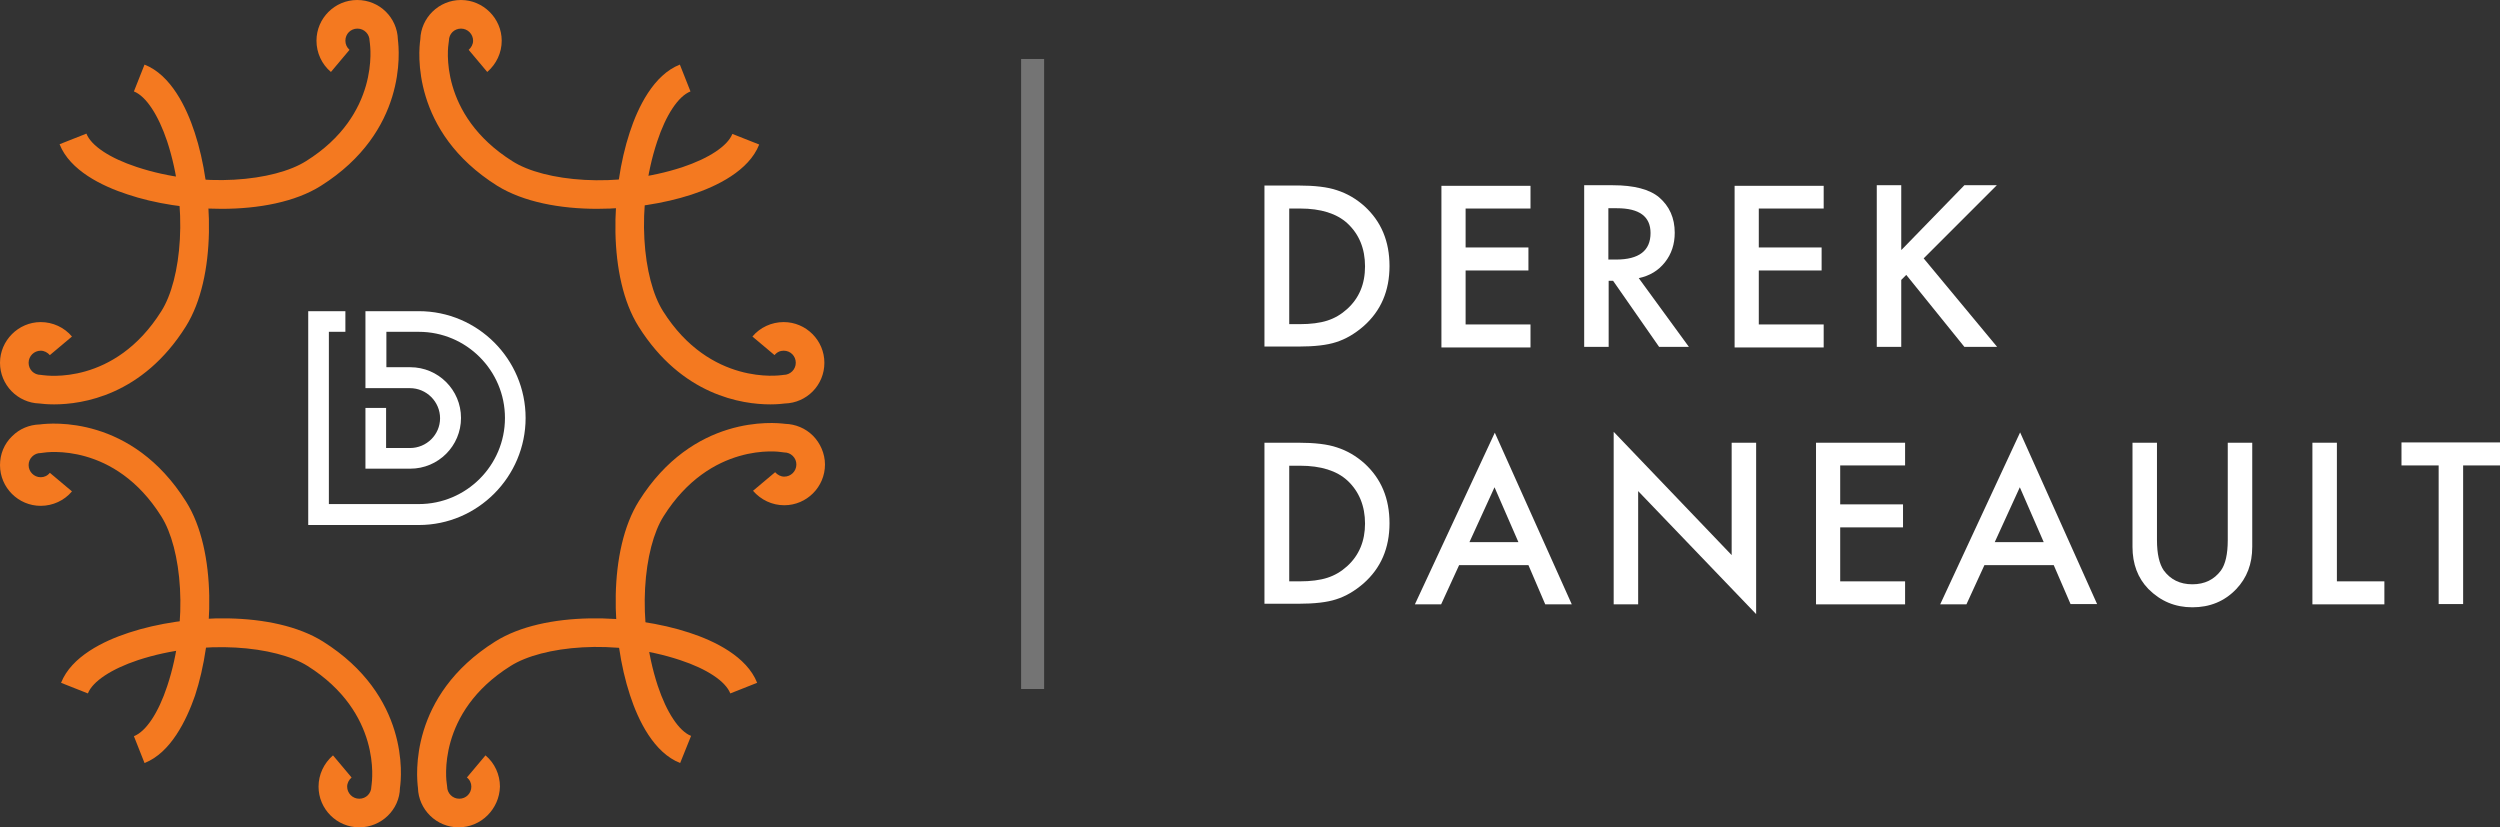 <?xml version="1.0" encoding="UTF-8"?>
<svg id="Layer_1" data-name="Layer 1" xmlns="http://www.w3.org/2000/svg" viewBox="0 0 847.6 280.5">
  <rect x="0" y="0" width="847.6" height="280.5" fill="#333333" stroke="none"/>
  <defs>
    <style>
      .cls-1 {
        fill: #fff;
      }

      .cls-2 {
        fill: #f47920;
      }

      .cls-3 {
        opacity: .32;
      }
    </style>
  </defs>
  <g>
    <path class="cls-1" d="M428.7,117.7V62.9h11.5c5.5,0,9.9,.5,13.1,1.6,3.4,1.1,6.5,2.9,9.3,5.4,5.7,5.2,8.5,11.9,8.5,20.3s-2.9,15.2-8.8,20.4c-3,2.6-6.1,4.4-9.3,5.4-3,1-7.3,1.5-12.9,1.5h-11.4v.2Zm8.3-7.8h3.7c3.7,0,6.8-.4,9.3-1.2s4.7-2.1,6.7-3.9c4.1-3.7,6.1-8.5,6.1-14.5s-2-10.9-6-14.6c-3.6-3.3-9-5-16-5h-3.7v39.2h-.1Z"/>
    <path class="cls-1" d="M518.9,70.7h-22v13.2h21.3v7.8h-21.3v18.3h22v7.8h-30.2V63h30.2v7.7Z"/>
    <path class="cls-1" d="M555.6,94.3l17,23.3h-10.1l-15.6-22.4h-1.5v22.4h-8.3V62.8h9.7c7.2,0,12.5,1.4,15.7,4.1,3.5,3,5.3,7,5.3,12,0,3.9-1.1,7.2-3.3,10-2.3,2.9-5.2,4.6-8.9,5.4Zm-10.3-6.3h2.6c7.8,0,11.7-3,11.7-9,0-5.6-3.8-8.4-11.4-8.4h-2.9v17.4h0Z"/>
    <path class="cls-1" d="M618.3,70.7h-22v13.2h21.3v7.8h-21.3v18.3h22v7.8h-30.2V63h30.2v7.7Z"/>
    <path class="cls-1" d="M644.7,84.7l21.3-21.9h11l-24.8,24.8,24.9,30h-11.1l-19.7-24.4-1.7,1.7v22.7h-8.3V62.8h8.3v21.9h.1Z"/>
    <path class="cls-1" d="M428.7,204.9v-54.8h11.5c5.5,0,9.9,.5,13.1,1.6,3.4,1.1,6.5,2.9,9.3,5.4,5.7,5.2,8.5,11.9,8.5,20.3s-2.9,15.2-8.8,20.4c-3,2.6-6.1,4.4-9.3,5.4-3,1-7.3,1.5-12.9,1.5h-11.4v.2Zm8.3-7.8h3.7c3.7,0,6.8-.4,9.3-1.2s4.7-2.1,6.7-3.9c4.1-3.7,6.1-8.6,6.1-14.5s-2-10.9-6-14.6c-3.6-3.3-9-5-16-5h-3.7v39.2h-.1Z"/>
    <path class="cls-1" d="M518.2,191.6h-23.5l-6.1,13.3h-8.9l27.1-58.2,26.1,58.2h-9l-5.7-13.3Zm-3.4-7.8l-8.1-18.6-8.5,18.6h16.6Z"/>
    <path class="cls-1" d="M547.1,204.9v-58.5l40,41.8v-38.1h8.3v58.1l-40-41.7v38.4h-8.3Z"/>
    <path class="cls-1" d="M645.9,157.8h-22v13.2h21.3v7.8h-21.3v18.3h22v7.8h-30.2v-54.8h30.2v7.7Z"/>
    <path class="cls-1" d="M696.3,191.6h-23.5l-6.1,13.3h-8.9l27.1-58.3,26.1,58.2h-9l-5.7-13.2Zm-3.4-7.8l-8.1-18.6-8.5,18.6h16.6Z"/>
    <path class="cls-1" d="M731.3,150.1v33c0,4.7,.8,8.1,2.3,10.3,2.3,3.1,5.5,4.7,9.7,4.7s7.4-1.6,9.7-4.7c1.5-2.1,2.3-5.5,2.3-10.3v-33h8.3v35.3c0,5.8-1.8,10.5-5.4,14.3-4,4.2-9,6.2-14.9,6.2s-10.8-2.1-14.9-6.2c-3.6-3.7-5.4-8.5-5.4-14.3v-35.3h8.3Z"/>
    <path class="cls-1" d="M792.3,150.1v47h16.1v7.8h-24.4v-54.8h8.3Z"/>
    <path class="cls-1" d="M835.1,157.8v47h-8.3v-47h-12.6v-7.8h33.4v7.8h-12.5Z"/>
  </g>
  <g class="cls-3">
    <rect class="cls-1" x="346.2" y="20" width="7.8" height="213.6"/>
  </g>
  <g>
    <path class="cls-2" d="M202.5,70.8c-12.6,0-25-2.3-33.9-7.8-29.3-18.4-26.7-45.7-26.1-49.6C142.7,6,148.8,0,156.3,0s13.8,6.2,13.8,13.8c0,4.1-1.8,7.9-4.9,10.6l-6.3-7.5c.9-.8,1.5-1.9,1.5-3.1,0-2.2-1.8-4.1-4.1-4.1s-4.1,1.8-4.1,4.1l-.1,.8c-.2,1-3.6,24.2,21.7,40.1,10.7,6.8,35.2,9.3,57.5,2,9-3,15.4-7.2,17-11.3l9.1,3.6c-3.5,8.9-14.4,14.2-23,17-9.2,3-20.6,4.8-31.9,4.8Z"/>
    <path class="cls-2" d="M75.1,70.8c-11.3,0-22.7-1.8-31.9-4.9-8.6-2.8-19.5-8.1-23-17l9.1-3.6c1.6,4.1,7.9,8.3,17,11.3,22.3,7.4,46.8,4.8,57.5-2,25.1-15.7,21.7-39,21.6-40l-.1-.8c0-2.2-1.8-4.1-4.1-4.1s-4.1,1.8-4.1,4.1c0,1.2,.5,2.3,1.4,3.1l-6.3,7.5c-3.1-2.6-4.9-6.5-4.9-10.6,0-7.6,6.2-13.8,13.8-13.8s13.6,6,13.8,13.4c.5,3.9,3.1,31.2-26.1,49.6-8.7,5.5-21.1,7.8-33.7,7.8Z"/>
    <path class="cls-2" d="M18.3,137.1c-2.4,0-4.1-.2-4.9-.3-7.4-.2-13.4-6.3-13.4-13.8s6.2-13.8,13.8-13.8c4.1,0,8,1.8,10.6,4.9l-7.5,6.3c-.8-.9-1.9-1.5-3.1-1.5-2.2,0-4.1,1.8-4.1,4.1s1.8,4.1,4.1,4.1l.8,.1c1,.1,24.2,3.6,40.1-21.7,6.8-10.7,9.3-35.2,2-57.5-3-9-7.2-15.4-11.3-17l3.6-9.1c8.9,3.5,14.2,14.4,17,23,6.4,19.4,7.5,49-3,65.8-14.7,23.4-35.1,26.4-44.7,26.4Z"/>
    <path class="cls-2" d="M49,258.7l-3.6-9.1c4.1-1.6,8.3-7.9,11.3-17,7.4-22.3,4.8-46.8-2-57.5-15.8-25.2-39.1-21.8-40.1-21.6l-.8,.1c-1.1,0-2.1,.4-2.9,1.2s-1.2,1.8-1.2,2.9c0,2.2,1.8,4.1,4.1,4.1,1.2,0,2.3-.5,3.1-1.5l7.5,6.3c-2.6,3.1-6.5,4.9-10.6,4.9-7.6,0-13.8-6.2-13.8-13.8,0-3.7,1.4-7.2,4.1-9.8,2.5-2.5,5.8-3.9,9.4-4,3.9-.5,31.2-3.1,49.6,26.2,10.5,16.7,9.4,46.4,3,65.8-2.9,8.3-8.2,19.3-17.1,22.8Z"/>
    <path class="cls-2" d="M261.2,137.1c-9.6,0-30-3-44.7-26.4-10.5-16.7-9.4-46.4-3-65.8,2.8-8.6,8.1-19.5,17-23l3.6,9.1c-4.1,1.6-8.3,7.9-11.3,17-7.4,22.3-4.8,46.8,2,57.5,16,25.4,39.8,21.7,40.1,21.7l.8-.1c2.2,0,4.1-1.8,4.1-4.1s-1.8-4.1-4.1-4.1c-1.2,0-2.3,.5-3.1,1.5l-7.5-6.3c2.6-3.1,6.5-4.9,10.6-4.9,7.6,0,13.8,6.2,13.8,13.8s-6,13.6-13.4,13.8c-.8,.1-2.5,.3-4.9,.3Z"/>
    <path class="cls-2" d="M230.6,258.7c-8.9-3.5-14.2-14.4-17-23-6.4-19.4-7.5-49,3-65.8,18.4-29.3,45.7-26.7,49.6-26.2,3.5,.1,6.9,1.5,9.4,4s4.1,6.1,4.1,9.8c0,7.6-6.2,13.8-13.8,13.8-4.1,0-7.9-1.8-10.6-4.9l7.5-6.3c.8,.9,1.9,1.5,3.1,1.5,2.2,0,4.1-1.8,4.1-4.1,0-1.1-.4-2.1-1.2-2.9-.8-.8-1.8-1.2-2.9-1.2l-.8-.1c-1-.2-24.2-3.5-40.1,21.7-6.8,10.7-9.3,35.2-2,57.5,3,9,7.2,15.4,11.3,17l-3.7,9.2Z"/>
    <path class="cls-2" d="M121.8,280.5c-7.6,0-13.8-6.2-13.8-13.8,0-4.1,1.8-7.9,4.9-10.6l6.3,7.5c-.9,.8-1.5,1.9-1.5,3.1,0,2.2,1.8,4.1,4.1,4.1s4.1-1.8,4.1-4.1l.1-.8c.1-1,3.5-24.2-21.7-40.1-10.7-6.7-35.2-9.3-57.5-2-9,3-15.4,7.2-17,11.3l-9.1-3.6c3.5-8.9,14.4-14.2,23-17,19.4-6.4,49-7.5,65.8,3,29.3,18.4,26.7,45.7,26.1,49.6-.1,7.4-6.3,13.4-13.8,13.4Z"/>
    <path class="cls-2" d="M155.5,280.5c-7.5,0-13.6-6-13.8-13.4-.5-3.9-3.1-31.2,26.2-49.6,16.7-10.5,46.4-9.4,65.8-3,8.6,2.8,19.5,8.1,23,17l-9.1,3.6c-1.6-4.1-7.9-8.3-17-11.3-22.3-7.4-46.8-4.8-57.5,2-25.2,15.8-21.8,39.1-21.6,40.1l.1,.8c0,2.2,1.8,4.1,4.1,4.1s4.1-1.8,4.1-4.1c0-1.2-.5-2.3-1.5-3.1l6.3-7.5c3.1,2.6,4.9,6.5,4.9,10.6-.2,7.6-6.4,13.8-14,13.8Z"/>
  </g>
  <path class="cls-1" d="M142,178h-37.5V105.5h12.6v7h-5.6v58.4h30.5c16.1,0,29.2-13.1,29.2-29.2s-13.1-29.2-29.2-29.2h-11v12h8.1c9.5,0,17.2,7.7,17.2,17.2s-7.7,17.2-17.2,17.2h-15.2v-20.6h7v13.6h8.1c5.6,0,10.2-4.5,10.2-10.1s-4.6-10.2-10.2-10.2h-15.1v-26.1h18.1c20,0,36.2,16.3,36.2,36.2s-16.2,36.3-36.2,36.3Z"/>
</svg>
